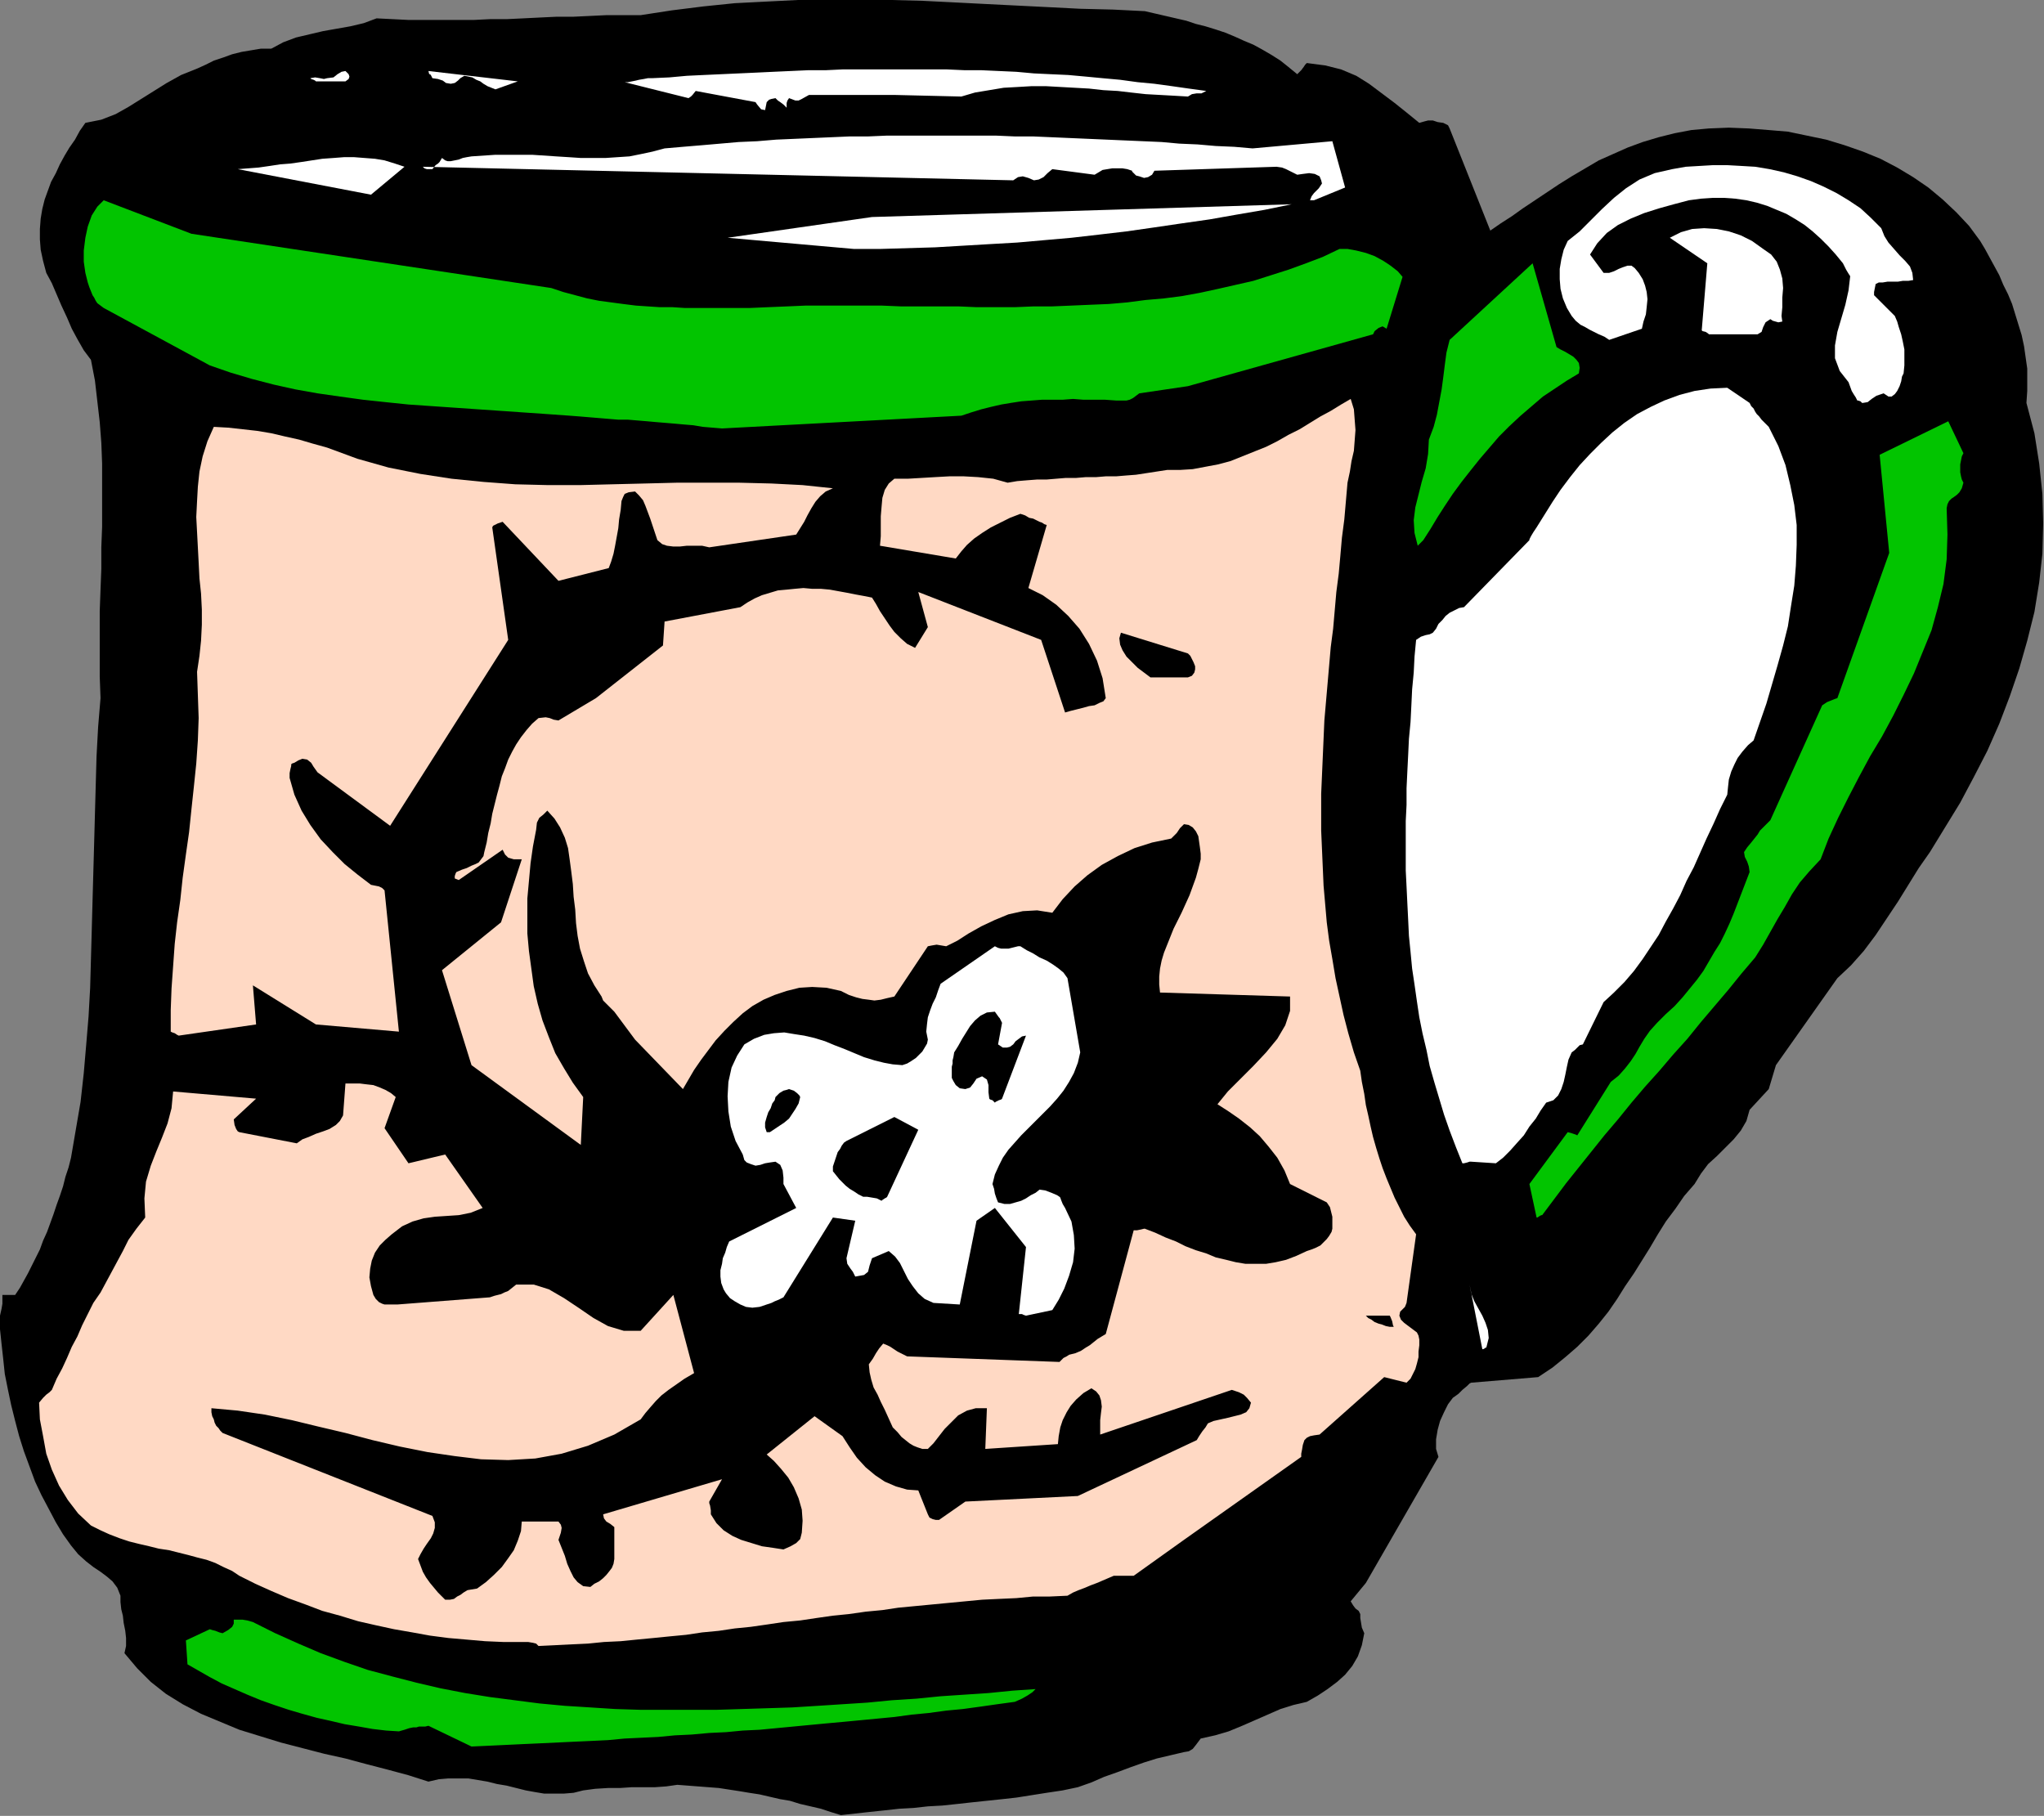 <?xml version="1.0" encoding="UTF-8" standalone="no"?>
<svg
   xmlns:dc="http://purl.org/dc/elements/1.1/"
   xmlns:cc="http://creativecommons.org/ns#"
   xmlns:rdf="http://www.w3.org/1999/02/22-rdf-syntax-ns#"
   xmlns:svg="http://www.w3.org/2000/svg"
   xmlns="http://www.w3.org/2000/svg"
   xmlns:sodipodi="http://sodipodi.sourceforge.net/DTD/sodipodi-0.dtd"
   xmlns:inkscape="http://www.inkscape.org/namespaces/inkscape"
   version="1.0"
   width="65.075mm"
   height="57.81mm"
   id="svg51"
   sodipodi:docname="AD000086.WMF">
  <rect width="100%" height="100%" fill="#808080" stroke="none"/>
  <sodipodi:namedview
     pagecolor="#ffffff"
     bordercolor="#666666"
     borderopacity="1"
     objecttolerance="10"
     gridtolerance="10"
     guidetolerance="10"
     inkscape:pageopacity="0"
     inkscape:pageshadow="2"
     inkscape:window-width="640"
     inkscape:window-height="480"
     id="namedview53" />
  <defs
     id="defs3">
    <pattern
       id="WMFhbasepattern"
       patternUnits="userSpaceOnUse"
       width="6"
       height="6"
       x="0"
       y="0" />
  </defs>
  <path
     style="fill:#000000;fill-rule:evenodd;fill-opacity:1;stroke:none;"
     d="  M 101.184,218.4   L 102.912,218.208   L 104.64,218.016   L 106.464,217.824   L 108.192,217.632   L 109.92,217.536   L 111.648,217.344   L 113.376,217.248   L 115.2,217.056   L 116.928,216.864   L 118.752,216.672   L 120.576,216.48   L 122.304,216.288   L 124.128,216   L 125.952,215.712   L 127.872,215.424   L 129.696,215.04   L 131.328,214.464   L 132.864,213.792   L 134.496,213.216   L 136.032,212.64   L 137.664,212.064   L 139.2,211.584   L 140.832,211.2   L 142.464,210.816   L 143.04,210.72   L 143.52,210.432   L 143.904,209.952   L 144.48,209.184   L 146.208,208.8   L 147.84,208.32   L 149.472,207.648   L 151.008,206.976   L 152.544,206.304   L 154.08,205.632   L 155.616,205.152   L 157.248,204.768   L 158.592,204   L 159.744,203.232   L 160.896,202.368   L 161.856,201.504   L 162.72,200.448   L 163.392,199.296   L 163.872,197.952   L 164.16,196.512   L 163.872,195.84   L 163.776,195.264   L 163.68,194.688   L 163.68,194.208   L 163.488,193.824   L 163.104,193.536   L 162.816,193.152   L 162.528,192.672   L 164.352,190.464   L 173.088,175.296   L 172.8,174.336   L 172.8,173.184   L 172.992,172.032   L 173.28,170.976   L 173.76,169.92   L 174.24,168.96   L 174.816,168.192   L 175.488,167.712   L 175.968,167.232   L 176.544,166.752   L 176.832,166.464   L 177.024,166.368   L 185.088,165.696   L 186.816,164.544   L 188.352,163.296   L 189.792,162.048   L 191.136,160.704   L 192.384,159.264   L 193.536,157.824   L 194.592,156.288   L 195.552,154.752   L 196.608,153.216   L 197.568,151.68   L 198.528,150.144   L 199.488,148.512   L 200.448,146.976   L 201.6,145.44   L 202.656,143.904   L 203.904,142.464   L 204.672,141.216   L 205.536,140.064   L 206.592,139.104   L 207.648,138.048   L 208.608,137.088   L 209.472,136.032   L 210.144,134.88   L 210.528,133.536   L 212.832,131.04   L 213.696,128.16   L 221.088,117.696   L 222.72,116.16   L 224.256,114.432   L 225.696,112.512   L 227.04,110.496   L 228.384,108.48   L 229.632,106.464   L 230.88,104.448   L 232.224,102.528   L 234.048,99.552   L 235.872,96.576   L 237.504,93.504   L 239.136,90.336   L 240.576,87.072   L 241.824,83.808   L 242.976,80.448   L 243.936,77.088   L 244.8,73.632   L 245.376,70.08   L 245.76,66.624   L 245.856,62.976   L 245.76,59.424   L 245.376,55.776   L 244.8,52.128   L 243.84,48.48   L 243.936,47.04   L 243.936,45.696   L 243.936,44.352   L 243.744,43.008   L 243.552,41.664   L 243.264,40.32   L 242.88,39.072   L 242.496,37.824   L 242.112,36.576   L 241.632,35.424   L 241.056,34.272   L 240.576,33.12   L 240,32.064   L 239.424,31.008   L 238.848,29.952   L 238.272,28.992   L 236.928,27.168   L 235.392,25.536   L 233.76,24   L 232.032,22.56   L 230.208,21.312   L 228.288,20.16   L 226.272,19.104   L 224.16,18.24   L 221.952,17.472   L 219.744,16.8   L 217.44,16.32   L 215.136,15.84   L 212.832,15.648   L 210.432,15.456   L 208.032,15.36   L 205.632,15.456   L 203.52,15.648   L 201.504,16.032   L 199.584,16.512   L 197.664,17.088   L 195.84,17.76   L 194.112,18.528   L 192.384,19.296   L 190.752,20.256   L 189.12,21.216   L 187.584,22.176   L 186.144,23.136   L 184.704,24.096   L 183.264,25.056   L 181.92,26.016   L 180.576,26.88   L 179.328,27.744   L 174.432,15.456   L 174.24,15.072   L 173.664,14.784   L 172.992,14.688   L 172.416,14.496   L 172.128,14.496   L 171.84,14.496   L 171.456,14.592   L 170.784,14.784   L 169.248,13.536   L 167.808,12.384   L 166.272,11.232   L 164.736,10.08   L 163.2,9.12   L 161.376,8.352   L 159.456,7.872   L 157.248,7.584   L 157.056,7.776   L 156.864,8.064   L 156.576,8.448   L 156.096,8.928   L 155.04,8.064   L 154.08,7.296   L 153.024,6.624   L 151.872,5.952   L 150.816,5.376   L 149.664,4.896   L 148.608,4.416   L 147.456,3.936   L 146.304,3.552   L 145.056,3.168   L 143.904,2.88   L 142.752,2.496   L 141.504,2.208   L 140.256,1.92   L 139.008,1.632   L 137.76,1.344   L 133.92,1.152   L 129.984,1.056   L 126.24,0.864   L 122.4,0.672   L 118.56,0.48   L 114.816,0.288   L 110.976,0.096   L 107.232,0   L 103.488,-0.096   L 99.744,-0.096   L 96,0   L 92.16,0.192   L 88.416,0.384   L 84.672,0.768   L 80.832,1.248   L 77.088,1.824   L 75.072,1.824   L 72.96,1.824   L 70.944,1.92   L 68.928,2.016   L 66.912,2.016   L 64.896,2.112   L 62.976,2.208   L 60.96,2.304   L 58.944,2.304   L 57.024,2.4   L 55.008,2.4   L 53.088,2.4   L 51.168,2.4   L 49.152,2.4   L 47.232,2.304   L 45.312,2.208   L 43.776,2.784   L 42.144,3.168   L 40.512,3.456   L 38.88,3.744   L 37.248,4.128   L 35.616,4.512   L 34.08,5.088   L 32.64,5.856   L 31.392,5.856   L 30.24,6.048   L 29.088,6.24   L 27.936,6.528   L 26.88,6.912   L 25.728,7.296   L 24.768,7.776   L 23.712,8.256   L 21.792,9.024   L 20.064,9.984   L 18.528,10.944   L 16.992,11.904   L 15.456,12.864   L 13.92,13.728   L 12.192,14.4   L 10.272,14.784   L 9.6,15.744   L 9.024,16.8   L 8.352,17.76   L 7.776,18.72   L 7.2,19.776   L 6.72,20.832   L 6.144,21.888   L 5.76,22.944   L 5.376,24   L 5.088,25.152   L 4.896,26.304   L 4.8,27.552   L 4.8,28.8   L 4.896,30.048   L 5.184,31.392   L 5.568,32.832   L 6.24,34.08   L 6.816,35.424   L 7.392,36.768   L 8.064,38.208   L 8.64,39.552   L 9.312,40.8   L 10.08,42.144   L 10.944,43.296   L 11.424,45.792   L 11.712,48.288   L 12,50.784   L 12.192,53.28   L 12.288,55.776   L 12.288,58.272   L 12.288,60.768   L 12.288,63.36   L 12.192,65.856   L 12.192,68.448   L 12.096,70.944   L 12,73.536   L 12,76.128   L 12,78.72   L 12,81.408   L 12.096,84   L 11.808,87.456   L 11.616,91.008   L 11.52,94.464   L 11.424,97.92   L 11.328,101.472   L 11.232,104.928   L 11.136,108.384   L 11.04,111.936   L 10.944,115.392   L 10.848,118.848   L 10.656,122.304   L 10.368,125.76   L 10.08,129.12   L 9.696,132.576   L 9.12,135.936   L 8.544,139.296   L 8.256,140.448   L 7.872,141.6   L 7.584,142.752   L 7.2,143.904   L 6.816,144.96   L 6.432,146.112   L 6.048,147.168   L 5.664,148.224   L 5.184,149.28   L 4.8,150.336   L 4.32,151.296   L 3.84,152.256   L 3.36,153.216   L 2.88,154.08   L 2.4,154.944   L 1.824,155.808   L 1.536,155.808   L 1.152,155.808   L 0.672,155.808   L 0.288,155.808   L 0.288,156.384   L 0.288,156.864   L 0.192,157.44   L 0,158.304   L 0,159.936   L 0.192,161.76   L 0.384,163.488   L 0.576,165.312   L 0.96,167.232   L 1.344,169.056   L 1.824,170.976   L 2.304,172.8   L 2.88,174.624   L 3.552,176.448   L 4.224,178.272   L 4.992,179.904   L 5.856,181.536   L 6.72,183.168   L 7.584,184.608   L 8.544,185.952   L 9.408,187.008   L 10.368,187.872   L 11.232,188.544   L 12.096,189.12   L 12.864,189.696   L 13.536,190.272   L 14.112,191.04   L 14.496,192   L 14.496,192.768   L 14.592,193.632   L 14.784,194.4   L 14.88,195.264   L 15.072,196.224   L 15.168,197.088   L 15.168,198.048   L 14.976,198.912   L 16.512,200.736   L 18.144,202.368   L 19.968,203.808   L 21.984,205.056   L 24.192,206.208   L 26.496,207.168   L 28.8,208.128   L 31.296,208.896   L 33.792,209.664   L 36.384,210.336   L 38.976,211.008   L 41.568,211.584   L 44.064,212.256   L 46.656,212.928   L 49.152,213.6   L 51.552,214.368   L 52.8,214.08   L 53.952,213.984   L 55.104,213.984   L 56.352,213.984   L 57.504,214.176   L 58.656,214.368   L 59.808,214.656   L 60.96,214.848   L 62.112,215.136   L 63.264,215.424   L 64.32,215.616   L 65.472,215.808   L 66.624,215.808   L 67.872,215.808   L 69.024,215.712   L 70.176,215.424   L 71.616,215.232   L 73.152,215.136   L 74.592,215.136   L 76.032,215.04   L 77.376,215.04   L 78.816,215.04   L 80.16,214.944   L 81.504,214.752   L 82.752,214.848   L 84,214.944   L 85.248,215.04   L 86.496,215.136   L 87.744,215.328   L 88.992,215.52   L 90.144,215.712   L 91.392,215.904   L 92.64,216.192   L 93.888,216.48   L 95.04,216.672   L 96.288,217.056   L 97.536,217.344   L 98.784,217.632   L 99.936,218.016   L 101.184,218.4  z "
     id="path5" />
  <path
     style="fill:#02c400;fill-rule:evenodd;fill-opacity:1;stroke:none;"
     d="  M 56.736,210.144   L 58.848,210.048   L 60.864,209.952   L 62.88,209.856   L 64.992,209.76   L 67.008,209.664   L 69.024,209.568   L 71.136,209.472   L 73.152,209.376   L 75.168,209.184   L 77.184,209.088   L 79.2,208.992   L 81.216,208.8   L 83.232,208.704   L 85.344,208.512   L 87.36,208.416   L 89.376,208.224   L 91.392,208.128   L 93.408,207.936   L 95.424,207.744   L 97.44,207.552   L 99.456,207.36   L 101.568,207.168   L 103.584,206.976   L 105.6,206.784   L 107.616,206.592   L 109.728,206.304   L 111.744,206.112   L 113.856,205.824   L 115.872,205.632   L 117.984,205.344   L 120,205.056   L 122.112,204.768   L 122.976,204.384   L 123.648,204   L 124.224,203.616   L 124.608,203.232   L 121.824,203.424   L 118.944,203.712   L 116.064,203.904   L 113.184,204.096   L 110.304,204.384   L 107.328,204.576   L 104.352,204.864   L 101.376,205.056   L 98.4,205.248   L 95.328,205.44   L 92.352,205.536   L 89.28,205.632   L 86.208,205.728   L 83.232,205.728   L 80.16,205.728   L 77.088,205.728   L 74.016,205.632   L 71.04,205.44   L 67.968,205.248   L 64.896,204.96   L 61.92,204.576   L 58.944,204.192   L 55.968,203.712   L 52.992,203.136   L 50.112,202.464   L 47.136,201.696   L 44.256,200.928   L 41.472,199.968   L 38.592,198.912   L 35.904,197.76   L 33.12,196.512   L 30.432,195.168   L 29.76,194.976   L 29.184,194.88   L 28.608,194.88   L 28.128,194.88   L 28.128,195.36   L 27.936,195.744   L 27.456,196.128   L 26.784,196.512   L 26.4,196.416   L 25.92,196.224   L 25.536,196.128   L 25.248,196.032   L 22.368,197.376   L 22.56,200.256   L 23.904,201.024   L 25.248,201.792   L 26.688,202.56   L 28.224,203.232   L 29.76,203.904   L 31.392,204.576   L 33.024,205.152   L 34.752,205.728   L 36.384,206.208   L 38.112,206.688   L 39.84,207.072   L 41.472,207.456   L 43.2,207.744   L 44.832,208.032   L 46.464,208.224   L 48,208.32   L 48.672,208.128   L 49.248,207.936   L 49.728,207.84   L 50.112,207.84   L 50.4,207.744   L 50.784,207.744   L 51.168,207.744   L 51.552,207.648   L 56.736,210.144  z "
     id="path7" />
  <path
     style="fill:#ffd9c4;fill-rule:evenodd;fill-opacity:1;stroke:none;"
     d="  M 64.8,198.048   L 66.816,197.952   L 68.736,197.856   L 70.752,197.76   L 72.672,197.568   L 74.688,197.472   L 76.608,197.28   L 78.624,197.088   L 80.544,196.896   L 82.56,196.704   L 84.48,196.416   L 86.496,196.224   L 88.416,195.936   L 90.336,195.744   L 92.352,195.456   L 94.272,195.168   L 96.288,194.976   L 98.208,194.688   L 100.224,194.4   L 102.144,194.208   L 104.16,193.92   L 106.176,193.728   L 108.096,193.44   L 110.112,193.248   L 112.128,193.056   L 114.144,192.864   L 116.16,192.672   L 118.176,192.48   L 120.192,192.384   L 122.304,192.288   L 124.32,192.096   L 126.336,192.096   L 128.448,192   L 129.12,191.616   L 129.792,191.328   L 130.56,191.04   L 131.232,190.752   L 132,190.464   L 132.672,190.176   L 133.344,189.888   L 134.016,189.6   L 134.592,189.6   L 135.168,189.6   L 135.744,189.6   L 136.416,189.6   L 142.464,185.28   L 156.576,175.296   L 156.576,174.912   L 156.672,174.432   L 156.768,173.856   L 156.96,173.28   L 157.248,172.992   L 157.632,172.8   L 158.112,172.704   L 158.784,172.608   L 166.56,165.696   L 169.248,166.368   L 169.728,165.888   L 170.016,165.312   L 170.304,164.736   L 170.496,164.064   L 170.688,163.296   L 170.688,162.624   L 170.784,161.856   L 170.784,161.184   L 170.688,160.704   L 170.496,160.32   L 170.112,160.032   L 169.728,159.744   L 169.344,159.456   L 168.96,159.168   L 168.576,158.784   L 168.384,158.304   L 168.48,157.824   L 168.768,157.536   L 169.056,157.248   L 169.248,156.768   L 170.4,148.512   L 169.632,147.456   L 168.96,146.4   L 168.384,145.248   L 167.808,144.096   L 167.328,142.944   L 166.848,141.792   L 166.368,140.544   L 165.984,139.392   L 165.6,138.144   L 165.216,136.8   L 164.928,135.552   L 164.64,134.208   L 164.352,132.96   L 164.16,131.616   L 163.872,130.176   L 163.68,128.832   L 162.912,126.624   L 162.24,124.32   L 161.664,122.112   L 161.184,119.904   L 160.704,117.696   L 160.32,115.392   L 159.936,113.184   L 159.648,110.976   L 159.456,108.768   L 159.264,106.56   L 159.168,104.352   L 159.072,102.144   L 158.976,99.936   L 158.976,97.728   L 158.976,95.52   L 159.072,93.312   L 159.168,91.104   L 159.264,88.896   L 159.36,86.688   L 159.552,84.48   L 159.744,82.272   L 159.936,80.064   L 160.128,77.856   L 160.416,75.648   L 160.608,73.44   L 160.8,71.232   L 161.088,69.024   L 161.28,66.912   L 161.472,64.704   L 161.76,62.496   L 161.952,60.288   L 162.144,58.08   L 162.432,56.736   L 162.624,55.488   L 162.912,54.24   L 163.008,52.992   L 163.104,51.744   L 163.008,50.496   L 162.912,49.248   L 162.528,48   L 161.376,48.672   L 160.128,49.44   L 158.88,50.112   L 157.632,50.88   L 156.384,51.648   L 155.04,52.32   L 153.696,53.088   L 152.352,53.76   L 150.912,54.336   L 149.472,54.912   L 148.032,55.488   L 146.592,55.872   L 145.056,56.16   L 143.52,56.448   L 141.984,56.544   L 140.448,56.544   L 139.2,56.736   L 137.952,56.928   L 136.704,57.12   L 135.456,57.216   L 134.304,57.312   L 133.056,57.312   L 131.904,57.408   L 130.656,57.408   L 129.504,57.504   L 128.256,57.504   L 127.104,57.6   L 125.952,57.696   L 124.8,57.696   L 123.552,57.792   L 122.4,57.888   L 121.248,58.08   L 119.52,57.6   L 117.696,57.408   L 115.968,57.312   L 114.24,57.312   L 112.512,57.408   L 110.88,57.504   L 109.248,57.6   L 107.616,57.6   L 106.944,58.176   L 106.464,58.944   L 106.176,59.904   L 106.08,60.96   L 105.984,62.112   L 105.984,63.36   L 105.984,64.512   L 105.888,65.664   L 115.008,67.2   L 115.68,66.336   L 116.352,65.568   L 117.216,64.8   L 118.176,64.128   L 119.232,63.456   L 120.384,62.88   L 121.536,62.304   L 122.784,61.824   L 123.36,62.016   L 123.84,62.304   L 124.32,62.4   L 124.704,62.592   L 125.088,62.784   L 125.376,62.88   L 125.664,63.072   L 125.952,63.168   L 123.744,70.752   L 125.472,71.616   L 127.104,72.768   L 128.544,74.112   L 129.888,75.648   L 131.04,77.472   L 132,79.488   L 132.672,81.6   L 133.056,84   L 132.768,84.384   L 132.288,84.576   L 131.712,84.864   L 131.04,84.96   L 130.368,85.152   L 129.6,85.344   L 128.832,85.536   L 128.16,85.728   L 125.28,76.992   L 110.496,71.232   L 111.648,75.456   L 110.112,77.952   L 109.152,77.472   L 108.384,76.8   L 107.616,76.032   L 107.04,75.264   L 106.464,74.4   L 105.888,73.536   L 105.408,72.672   L 104.928,71.904   L 103.968,71.712   L 102.912,71.52   L 101.952,71.328   L 100.896,71.136   L 99.84,70.944   L 98.784,70.848   L 97.728,70.848   L 96.672,70.752   L 95.616,70.848   L 94.656,70.944   L 93.6,71.04   L 92.64,71.328   L 91.68,71.616   L 90.816,72   L 89.952,72.48   L 89.088,73.056   L 79.968,74.784   L 79.776,77.664   L 71.712,84   L 67.2,86.688   L 66.624,86.592   L 66.144,86.4   L 65.664,86.304   L 64.8,86.4   L 64.032,87.072   L 63.36,87.84   L 62.688,88.704   L 62.112,89.568   L 61.632,90.432   L 61.152,91.392   L 60.768,92.448   L 60.384,93.408   L 60.096,94.56   L 59.808,95.616   L 59.52,96.768   L 59.232,97.92   L 59.04,99.072   L 58.752,100.224   L 58.56,101.376   L 58.272,102.528   L 58.176,103.008   L 57.888,103.392   L 57.6,103.776   L 57.216,103.968   L 56.736,104.16   L 56.16,104.448   L 55.584,104.64   L 54.912,104.928   L 54.816,105.12   L 54.72,105.408   L 54.72,105.696   L 55.2,105.888   L 60.48,102.24   L 60.768,102.816   L 61.152,103.2   L 61.824,103.392   L 62.784,103.392   L 60.288,110.976   L 53.184,116.736   L 56.736,128.16   L 69.888,137.76   L 70.176,132   L 68.928,130.272   L 67.872,128.544   L 66.816,126.72   L 66.048,124.8   L 65.28,122.784   L 64.704,120.768   L 64.224,118.656   L 63.936,116.544   L 63.648,114.432   L 63.456,112.32   L 63.456,110.208   L 63.456,108.096   L 63.648,105.984   L 63.84,103.872   L 64.128,101.856   L 64.512,99.84   L 64.608,98.976   L 64.896,98.4   L 65.376,98.016   L 65.856,97.536   L 66.72,98.496   L 67.392,99.552   L 67.968,100.8   L 68.352,102.048   L 68.544,103.392   L 68.736,104.832   L 68.928,106.368   L 69.024,107.904   L 69.216,109.44   L 69.312,111.072   L 69.504,112.608   L 69.792,114.144   L 70.272,115.68   L 70.752,117.12   L 71.52,118.56   L 72.384,119.904   L 72.576,120.384   L 72.96,120.768   L 73.44,121.248   L 73.92,121.728   L 76.416,125.088   L 82.176,131.04   L 82.848,129.888   L 83.52,128.736   L 84.384,127.488   L 85.248,126.336   L 86.112,125.184   L 87.168,124.032   L 88.224,122.976   L 89.376,121.92   L 90.528,121.056   L 91.872,120.288   L 93.216,119.712   L 94.656,119.232   L 96.192,118.848   L 97.728,118.752   L 99.456,118.848   L 101.184,119.232   L 102.144,119.712   L 103.008,120   L 103.776,120.192   L 104.544,120.288   L 105.216,120.384   L 105.984,120.288   L 106.752,120.096   L 107.616,119.904   L 111.648,113.856   L 112.128,113.76   L 112.704,113.664   L 113.28,113.76   L 113.856,113.856   L 115.2,113.184   L 116.544,112.32   L 118.08,111.456   L 119.712,110.688   L 121.344,110.016   L 123.072,109.632   L 124.8,109.536   L 126.624,109.824   L 127.872,108.192   L 129.312,106.656   L 130.848,105.312   L 132.576,104.064   L 134.496,103.008   L 136.512,102.048   L 138.624,101.376   L 140.928,100.896   L 141.216,100.608   L 141.6,100.224   L 141.984,99.648   L 142.464,99.168   L 143.04,99.264   L 143.52,99.552   L 143.904,100.032   L 144.192,100.608   L 144.288,101.28   L 144.384,101.952   L 144.48,102.72   L 144.48,103.392   L 144.192,104.544   L 143.904,105.6   L 143.52,106.656   L 143.136,107.712   L 142.656,108.768   L 142.176,109.824   L 141.696,110.784   L 141.216,111.744   L 140.832,112.704   L 140.448,113.664   L 140.064,114.624   L 139.776,115.584   L 139.584,116.544   L 139.488,117.504   L 139.488,118.464   L 139.584,119.424   L 155.232,119.904   L 155.232,121.632   L 154.656,123.36   L 153.696,124.992   L 152.352,126.624   L 150.816,128.256   L 149.28,129.792   L 147.744,131.328   L 146.496,132.864   L 147.84,133.728   L 149.088,134.592   L 150.432,135.648   L 151.584,136.704   L 152.64,137.952   L 153.696,139.296   L 154.56,140.832   L 155.232,142.464   L 159.648,144.672   L 159.84,144.96   L 160.032,145.248   L 160.128,145.632   L 160.224,146.016   L 160.32,146.4   L 160.32,146.88   L 160.32,147.36   L 160.32,147.84   L 160.224,148.224   L 159.936,148.704   L 159.648,149.088   L 159.264,149.472   L 158.88,149.856   L 158.304,150.144   L 157.824,150.336   L 157.248,150.528   L 156,151.104   L 154.752,151.584   L 153.504,151.872   L 152.352,152.064   L 151.104,152.064   L 149.856,152.064   L 148.704,151.872   L 147.552,151.584   L 146.304,151.296   L 145.152,150.816   L 143.904,150.432   L 142.656,149.952   L 141.504,149.376   L 140.256,148.896   L 139.008,148.32   L 137.76,147.84   L 137.664,147.84   L 137.28,147.936   L 136.8,148.032   L 136.416,148.032   L 133.056,160.512   L 132.576,160.8   L 132.096,161.088   L 131.616,161.472   L 131.136,161.856   L 130.656,162.144   L 130.08,162.528   L 129.408,162.816   L 128.64,163.008   L 128.352,163.2   L 127.968,163.392   L 127.68,163.68   L 127.488,163.872   L 109.152,163.2   L 108.768,163.008   L 108.384,162.816   L 108,162.624   L 107.712,162.432   L 107.424,162.24   L 107.136,162.048   L 106.752,161.856   L 106.272,161.664   L 105.792,162.24   L 105.408,162.816   L 105.024,163.488   L 104.544,164.16   L 104.64,165.12   L 104.832,165.984   L 105.12,166.944   L 105.6,167.808   L 105.984,168.672   L 106.464,169.632   L 106.944,170.688   L 107.424,171.744   L 108,172.32   L 108.48,172.896   L 108.96,173.28   L 109.44,173.664   L 109.92,173.952   L 110.4,174.144   L 110.976,174.336   L 111.648,174.336   L 112.32,173.664   L 112.992,172.8   L 113.664,171.936   L 114.528,171.072   L 115.296,170.304   L 116.352,169.728   L 117.408,169.44   L 118.752,169.44   L 118.56,174.336   L 127.296,173.76   L 127.392,172.8   L 127.584,171.744   L 127.872,170.88   L 128.352,169.92   L 128.832,169.152   L 129.504,168.384   L 130.368,167.616   L 131.328,167.04   L 131.904,167.424   L 132.288,167.904   L 132.48,168.48   L 132.576,169.248   L 132.48,170.016   L 132.384,170.88   L 132.384,171.744   L 132.384,172.608   L 148.224,167.232   L 149.088,167.52   L 149.664,167.808   L 150.048,168.192   L 150.528,168.768   L 150.336,169.44   L 149.952,169.92   L 149.28,170.208   L 148.512,170.4   L 147.744,170.592   L 146.88,170.784   L 146.016,170.976   L 145.344,171.264   L 145.056,171.744   L 144.672,172.224   L 144.288,172.8   L 144,173.28   L 129.696,180   L 116.16,180.672   L 112.992,182.88   L 112.608,182.88   L 112.224,182.784   L 111.84,182.592   L 111.648,182.208   L 110.496,179.328   L 109.152,179.232   L 107.808,178.848   L 106.464,178.272   L 105.312,177.504   L 104.16,176.544   L 103.104,175.392   L 102.24,174.144   L 101.376,172.8   L 98.016,170.4   L 92.256,175.008   L 93.12,175.776   L 93.984,176.736   L 94.848,177.792   L 95.52,178.944   L 96.096,180.288   L 96.48,181.632   L 96.576,182.976   L 96.48,184.416   L 96.288,185.184   L 95.808,185.664   L 95.136,186.048   L 94.272,186.432   L 93.024,186.24   L 91.68,186.048   L 90.432,185.664   L 89.184,185.28   L 88.128,184.8   L 87.072,184.128   L 86.208,183.264   L 85.536,182.208   L 85.536,181.728   L 85.44,181.152   L 85.344,180.864   L 85.344,180.672   L 86.88,177.984   L 72.576,182.208   L 72.672,182.688   L 72.96,183.072   L 73.44,183.36   L 73.92,183.744   L 73.92,187.584   L 73.824,188.16   L 73.632,188.64   L 73.344,189.024   L 72.96,189.504   L 72.576,189.888   L 72.096,190.272   L 71.52,190.56   L 71.04,190.944   L 70.176,190.848   L 69.504,190.368   L 69.024,189.792   L 68.64,189.024   L 68.256,188.16   L 67.968,187.2   L 67.584,186.24   L 67.2,185.28   L 67.488,184.416   L 67.584,183.84   L 67.488,183.456   L 67.2,183.072   L 62.784,183.072   L 62.688,184.224   L 62.304,185.376   L 61.824,186.528   L 61.152,187.488   L 60.384,188.544   L 59.424,189.504   L 58.464,190.368   L 57.408,191.136   L 56.832,191.232   L 56.256,191.328   L 55.776,191.616   L 55.392,191.904   L 55.008,192.096   L 54.624,192.384   L 54.144,192.48   L 53.568,192.48   L 53.184,192.096   L 52.704,191.616   L 52.224,191.04   L 51.744,190.464   L 51.264,189.792   L 50.88,189.12   L 50.592,188.352   L 50.304,187.584   L 50.592,187.008   L 50.976,186.336   L 51.36,185.76   L 51.84,185.088   L 52.128,184.512   L 52.32,183.84   L 52.32,183.168   L 52.032,182.4   L 26.784,172.416   L 26.496,172.128   L 26.304,171.84   L 26.016,171.552   L 25.824,171.168   L 25.728,170.784   L 25.536,170.4   L 25.44,169.92   L 25.44,169.44   L 28.608,169.728   L 31.872,170.208   L 35.136,170.88   L 38.304,171.648   L 41.568,172.416   L 44.832,173.28   L 48.096,174.048   L 51.456,174.72   L 54.72,175.2   L 57.888,175.584   L 61.152,175.68   L 64.416,175.488   L 67.584,174.912   L 70.752,173.952   L 73.92,172.608   L 77.088,170.784   L 77.664,170.016   L 78.24,169.344   L 78.912,168.576   L 79.584,167.904   L 80.448,167.232   L 81.408,166.56   L 82.368,165.888   L 83.52,165.216   L 81.024,155.808   L 77.088,160.128   L 75.072,160.128   L 73.152,159.552   L 71.424,158.592   L 69.6,157.344   L 67.872,156.192   L 66.048,155.136   L 64.224,154.56   L 62.112,154.56   L 61.632,154.944   L 61.152,155.328   L 60.672,155.52   L 60.288,155.712   L 59.904,155.808   L 59.52,155.904   L 59.232,156   L 58.944,156.096   L 47.808,156.96   L 47.52,156.96   L 47.04,156.96   L 46.56,156.96   L 46.272,156.96   L 45.984,156.864   L 45.6,156.672   L 45.216,156.288   L 44.928,155.808   L 44.64,154.752   L 44.448,153.696   L 44.544,152.64   L 44.736,151.68   L 45.12,150.72   L 45.696,149.856   L 46.368,149.184   L 47.136,148.512   L 48.384,147.552   L 49.632,146.976   L 50.976,146.592   L 52.32,146.4   L 53.76,146.304   L 55.2,146.208   L 56.64,145.92   L 58.08,145.344   L 53.568,138.912   L 49.152,139.968   L 46.272,135.744   L 47.616,132   L 47.04,131.52   L 46.368,131.136   L 45.696,130.848   L 44.928,130.56   L 44.064,130.464   L 43.296,130.368   L 42.432,130.368   L 41.568,130.368   L 41.28,134.208   L 40.896,134.88   L 40.416,135.36   L 39.648,135.84   L 38.88,136.128   L 38.016,136.416   L 37.152,136.8   L 36.384,137.088   L 35.712,137.568   L 28.8,136.224   L 28.608,136.128   L 28.416,135.84   L 28.224,135.36   L 28.128,134.688   L 30.816,132.192   L 20.832,131.328   L 20.64,133.344   L 20.16,135.168   L 19.488,136.896   L 18.816,138.528   L 18.144,140.256   L 17.568,142.176   L 17.376,144.192   L 17.472,146.496   L 16.416,147.84   L 15.456,149.184   L 14.784,150.528   L 14.112,151.776   L 13.44,153.024   L 12.768,154.272   L 12.096,155.52   L 11.232,156.768   L 10.56,158.112   L 9.888,159.456   L 9.312,160.8   L 8.64,162.048   L 8.064,163.392   L 7.488,164.64   L 6.816,165.888   L 6.24,167.232   L 5.952,167.52   L 5.568,167.808   L 5.184,168.192   L 4.704,168.768   L 4.8,170.784   L 5.184,172.8   L 5.568,174.912   L 6.24,176.832   L 7.104,178.752   L 8.16,180.48   L 9.408,182.112   L 10.944,183.552   L 12.096,184.128   L 13.152,184.608   L 14.4,185.088   L 15.552,185.472   L 16.704,185.76   L 17.952,186.048   L 19.104,186.336   L 20.352,186.528   L 21.504,186.816   L 22.656,187.104   L 23.712,187.392   L 24.864,187.68   L 25.92,188.064   L 26.88,188.544   L 27.936,189.024   L 28.8,189.6   L 30.72,190.56   L 32.64,191.424   L 34.656,192.288   L 36.768,193.056   L 38.784,193.824   L 40.896,194.4   L 43.104,195.072   L 45.216,195.552   L 47.424,196.032   L 49.632,196.416   L 51.744,196.8   L 53.952,197.088   L 56.16,197.28   L 58.368,197.472   L 60.576,197.568   L 62.784,197.568   L 63.552,197.568   L 64.128,197.664   L 64.512,197.76   L 64.8,198.048  z "
     id="path9" />
  <path
     style="fill:#ffffff;fill-rule:evenodd;fill-opacity:1;stroke:none;"
     d="  M 178.848,162.144   L 179.136,160.992   L 179.04,160.032   L 178.752,159.168   L 178.368,158.304   L 177.888,157.44   L 177.408,156.576   L 177.024,155.616   L 176.832,154.56   L 178.368,162.336   L 178.464,162.336   L 178.656,162.24   L 178.752,162.144   L 178.848,162.144  z "
     id="path11" />
  <path
     style="fill:#000000;fill-rule:evenodd;fill-opacity:1;stroke:none;"
     d="  M 167.712,159.648   L 167.616,159.456   L 167.52,158.976   L 167.328,158.496   L 167.232,158.304   L 164.352,158.304   L 164.64,158.592   L 165.024,158.784   L 165.408,159.072   L 165.888,159.264   L 166.272,159.36   L 166.752,159.552   L 167.232,159.648   L 167.712,159.648  z "
     id="path13" />
  <path
     style="fill:#ffffff;fill-rule:evenodd;fill-opacity:1;stroke:none;"
     d="  M 123.456,158.304   L 126.624,157.632   L 127.392,156.384   L 128.064,155.04   L 128.64,153.504   L 129.12,151.872   L 129.312,150.24   L 129.216,148.608   L 128.928,146.976   L 128.16,145.344   L 127.872,144.864   L 127.68,144.384   L 127.584,144.096   L 127.488,144   L 127.2,143.808   L 126.528,143.52   L 125.76,143.232   L 125.088,143.136   L 124.608,143.52   L 124.032,143.808   L 123.456,144.192   L 122.88,144.48   L 122.208,144.672   L 121.536,144.864   L 120.864,144.864   L 120.096,144.672   L 119.904,144.192   L 119.712,143.616   L 119.616,143.04   L 119.424,142.464   L 119.712,141.312   L 120.192,140.256   L 120.672,139.296   L 121.344,138.336   L 122.112,137.472   L 122.88,136.608   L 123.744,135.744   L 124.608,134.88   L 125.472,134.016   L 126.336,133.152   L 127.2,132.192   L 127.968,131.232   L 128.64,130.176   L 129.216,129.12   L 129.696,127.872   L 129.984,126.624   L 128.448,117.696   L 127.968,117.024   L 127.392,116.544   L 126.72,116.064   L 125.952,115.584   L 125.088,115.2   L 124.32,114.72   L 123.552,114.336   L 122.784,113.856   L 122.496,113.856   L 122.112,113.952   L 121.728,114.048   L 121.344,114.144   L 120.864,114.144   L 120.48,114.144   L 120.096,114.048   L 119.712,113.856   L 113.184,118.368   L 112.896,119.136   L 112.608,120   L 112.224,120.768   L 111.936,121.536   L 111.648,122.4   L 111.552,123.168   L 111.456,124.128   L 111.648,125.088   L 111.552,125.568   L 111.264,126.048   L 110.976,126.528   L 110.592,126.912   L 110.208,127.296   L 109.632,127.68   L 109.152,127.968   L 108.576,128.16   L 107.424,128.064   L 106.368,127.872   L 105.216,127.584   L 103.968,127.2   L 102.816,126.72   L 101.664,126.24   L 100.416,125.76   L 99.264,125.28   L 98.016,124.896   L 96.768,124.608   L 95.52,124.416   L 94.368,124.224   L 93.12,124.32   L 91.968,124.512   L 90.72,124.992   L 89.568,125.664   L 88.704,127.008   L 88.032,128.448   L 87.648,130.176   L 87.552,131.904   L 87.648,133.728   L 87.936,135.552   L 88.512,137.28   L 89.376,138.912   L 89.568,139.584   L 89.856,139.872   L 90.336,140.064   L 90.912,140.256   L 91.488,140.16   L 92.064,139.968   L 92.64,139.872   L 93.312,139.776   L 93.888,140.16   L 94.176,140.832   L 94.272,141.696   L 94.272,142.464   L 95.808,145.344   L 87.744,149.376   L 87.456,150.048   L 87.264,150.72   L 86.976,151.392   L 86.88,152.064   L 86.688,152.832   L 86.688,153.6   L 86.784,154.368   L 87.072,155.136   L 87.36,155.616   L 87.84,156.192   L 88.416,156.576   L 89.088,156.96   L 89.76,157.248   L 90.528,157.344   L 91.392,157.248   L 92.256,156.96   L 92.832,156.768   L 93.216,156.576   L 93.696,156.384   L 94.272,156.096   L 100.224,146.496   L 102.912,146.88   L 101.856,151.392   L 101.952,152.064   L 102.336,152.64   L 102.624,153.024   L 102.912,153.6   L 103.968,153.408   L 104.448,153.024   L 104.64,152.256   L 104.928,151.392   L 106.944,150.528   L 107.712,151.2   L 108.288,151.968   L 108.768,152.928   L 109.248,153.888   L 109.824,154.752   L 110.496,155.616   L 111.264,156.288   L 112.32,156.768   L 115.488,156.96   L 117.504,146.88   L 119.712,145.344   L 123.456,150.048   L 122.592,158.112   L 122.784,158.112   L 122.976,158.112   L 123.168,158.208   L 123.456,158.304  z "
     id="path15" />
  <path
     style="fill:#02c400;fill-rule:evenodd;fill-opacity:1;stroke:none;"
     d="  M 185.568,146.208   L 187.008,144.288   L 188.448,142.368   L 189.984,140.448   L 191.52,138.528   L 193.056,136.608   L 194.688,134.688   L 196.32,132.672   L 197.952,130.752   L 199.68,128.832   L 201.312,126.912   L 203.04,124.992   L 204.672,122.976   L 206.304,121.056   L 207.936,119.136   L 209.568,117.12   L 211.2,115.2   L 212.16,113.664   L 213.024,112.128   L 213.888,110.592   L 214.752,109.152   L 215.616,107.616   L 216.576,106.176   L 217.728,104.832   L 219.072,103.392   L 220.032,100.896   L 221.184,98.4   L 222.432,95.904   L 223.68,93.504   L 225.024,91.008   L 226.464,88.608   L 227.808,86.112   L 229.056,83.616   L 230.304,81.024   L 231.36,78.432   L 232.416,75.84   L 233.184,73.056   L 233.856,70.272   L 234.24,67.296   L 234.336,64.32   L 234.24,61.152   L 234.336,60.672   L 234.528,60.288   L 234.816,60   L 235.104,59.808   L 235.488,59.52   L 235.776,59.232   L 236.064,58.752   L 236.256,58.08   L 236.064,57.696   L 235.968,57.312   L 235.872,56.832   L 235.872,56.352   L 235.872,55.872   L 235.968,55.392   L 236.064,54.912   L 236.256,54.528   L 234.432,50.688   L 226.176,54.72   L 227.328,66.528   L 221.088,84   L 220.8,84.096   L 220.32,84.288   L 219.84,84.48   L 219.264,84.864   L 213.024,98.688   L 212.64,99.072   L 212.16,99.552   L 211.776,99.936   L 211.488,100.416   L 211.104,100.896   L 210.72,101.376   L 210.24,101.952   L 209.856,102.528   L 209.952,103.104   L 210.24,103.68   L 210.432,104.256   L 210.528,104.928   L 210.048,106.176   L 209.568,107.424   L 209.088,108.672   L 208.608,109.92   L 208.128,111.072   L 207.552,112.32   L 206.976,113.472   L 206.304,114.528   L 205.632,115.68   L 204.96,116.832   L 204.192,117.888   L 203.328,118.944   L 202.464,120   L 201.504,121.056   L 200.448,122.016   L 199.392,123.072   L 198.528,124.032   L 197.856,124.992   L 197.28,125.952   L 196.8,126.816   L 196.224,127.68   L 195.552,128.544   L 194.784,129.408   L 193.824,130.176   L 189.792,136.608   L 189.6,136.512   L 189.312,136.416   L 189.024,136.32   L 188.64,136.224   L 184.032,142.464   L 184.896,146.496   L 184.992,146.496   L 185.28,146.304   L 185.472,146.208   L 185.568,146.208  z "
     id="path17" />
  <path
     style="fill:#000000;fill-rule:evenodd;fill-opacity:1;stroke:none;"
     d="  M 106.752,144   L 110.496,135.936   L 107.616,134.4   L 101.856,137.28   L 101.568,137.472   L 101.28,137.856   L 101.088,138.24   L 100.8,138.624   L 100.608,139.2   L 100.416,139.776   L 100.224,140.352   L 100.224,140.928   L 100.608,141.408   L 100.992,141.888   L 101.376,142.272   L 101.76,142.656   L 102.24,143.04   L 102.72,143.328   L 103.296,143.712   L 103.872,144   L 104.352,144   L 104.928,144.096   L 105.504,144.192   L 106.08,144.48   L 106.176,144.384   L 106.464,144.192   L 106.656,144.096   L 106.752,144  z "
     id="path19" />
  <path
     style="fill:#ffffff;fill-rule:evenodd;fill-opacity:1;stroke:none;"
     d="  M 177.024,139.776   L 180,139.968   L 180.864,139.296   L 181.728,138.432   L 182.496,137.568   L 183.36,136.608   L 184.032,135.552   L 184.8,134.592   L 185.376,133.632   L 186.048,132.672   L 186.912,132.384   L 187.488,131.808   L 187.872,131.04   L 188.16,130.176   L 188.352,129.312   L 188.544,128.352   L 188.736,127.488   L 189.12,126.624   L 189.504,126.336   L 189.792,126.048   L 190.08,125.76   L 190.464,125.664   L 192.96,120.576   L 194.208,119.424   L 195.456,118.176   L 196.608,116.832   L 197.664,115.392   L 198.624,113.952   L 199.584,112.512   L 200.448,110.88   L 201.312,109.344   L 202.176,107.712   L 202.944,105.984   L 203.808,104.352   L 204.576,102.624   L 205.344,100.896   L 206.208,99.072   L 206.976,97.344   L 207.84,95.616   L 207.936,94.656   L 208.032,93.792   L 208.32,92.832   L 208.704,91.968   L 209.088,91.2   L 209.664,90.432   L 210.336,89.664   L 211.008,89.088   L 211.776,86.88   L 212.544,84.672   L 213.216,82.368   L 213.888,80.064   L 214.56,77.664   L 215.136,75.36   L 215.52,72.864   L 215.904,70.464   L 216.096,68.064   L 216.192,65.568   L 216.192,63.168   L 215.904,60.768   L 215.424,58.368   L 214.848,55.968   L 213.984,53.664   L 212.832,51.36   L 212.352,50.88   L 211.968,50.496   L 211.68,50.112   L 211.392,49.824   L 211.2,49.536   L 211.008,49.152   L 210.72,48.864   L 210.528,48.48   L 207.84,46.656   L 205.824,46.752   L 203.904,47.04   L 202.08,47.52   L 200.256,48.192   L 198.624,48.96   L 196.992,49.824   L 195.456,50.88   L 194.016,52.032   L 192.672,53.28   L 191.328,54.624   L 190.08,55.968   L 188.928,57.408   L 187.776,58.944   L 186.816,60.384   L 185.856,61.92   L 184.896,63.456   L 184.512,64.032   L 184.224,64.512   L 184.032,64.896   L 184.032,64.992   L 176.16,73.056   L 175.584,73.152   L 175.008,73.44   L 174.432,73.728   L 173.952,74.112   L 173.568,74.592   L 173.088,75.072   L 172.8,75.648   L 172.416,76.128   L 172.032,76.32   L 171.552,76.416   L 170.976,76.608   L 170.4,76.992   L 170.208,79.008   L 170.112,80.928   L 169.92,82.944   L 169.824,84.96   L 169.728,86.88   L 169.536,88.896   L 169.44,90.912   L 169.344,92.832   L 169.248,94.848   L 169.248,96.864   L 169.152,98.784   L 169.152,100.8   L 169.152,102.72   L 169.152,104.736   L 169.248,106.656   L 169.344,108.672   L 169.44,110.592   L 169.536,112.608   L 169.728,114.528   L 169.92,116.544   L 170.208,118.464   L 170.496,120.48   L 170.784,122.4   L 171.168,124.32   L 171.648,126.336   L 172.032,128.256   L 172.608,130.272   L 173.184,132.192   L 173.76,134.112   L 174.432,136.032   L 175.2,138.048   L 175.968,139.968   L 176.16,139.968   L 176.544,139.872   L 176.832,139.776   L 177.024,139.776  z "
     id="path21" />
  <path
     style="fill:#000000;fill-rule:evenodd;fill-opacity:1;stroke:none;"
     d="  M 92.64,136.224   L 93.216,135.84   L 93.792,135.456   L 94.368,135.072   L 94.944,134.592   L 95.328,134.016   L 95.712,133.44   L 96.096,132.768   L 96.288,132   L 96.192,131.808   L 95.904,131.52   L 95.52,131.232   L 94.944,131.04   L 94.656,131.136   L 94.272,131.232   L 93.792,131.52   L 93.312,132   L 93.216,132.384   L 92.928,132.768   L 92.736,133.344   L 92.448,133.824   L 92.256,134.4   L 92.064,135.072   L 92.064,135.648   L 92.256,136.224   L 92.352,136.224   L 92.448,136.224   L 92.544,136.224   L 92.64,136.224  z "
     id="path23" />
  <path
     style="fill:#000000;fill-rule:evenodd;fill-opacity:1;stroke:none;"
     d="  M 119.712,132.672   L 119.808,132.576   L 120.192,132.384   L 120.48,132.288   L 120.576,132.192   L 123.456,124.608   L 122.976,124.704   L 122.592,124.992   L 122.208,125.28   L 121.92,125.664   L 121.536,125.952   L 121.152,126.048   L 120.672,126.048   L 120.096,125.664   L 120.576,123.072   L 120.384,122.688   L 120.288,122.496   L 120.192,122.4   L 119.712,121.728   L 118.752,121.824   L 117.984,122.208   L 117.312,122.784   L 116.736,123.456   L 116.256,124.224   L 115.776,124.992   L 115.296,125.856   L 114.816,126.624   L 114.72,127.2   L 114.624,127.584   L 114.624,127.968   L 114.528,128.352   L 114.528,128.64   L 114.528,129.024   L 114.528,129.312   L 114.528,129.696   L 114.72,130.08   L 115.008,130.56   L 115.488,130.944   L 116.16,131.04   L 116.736,130.848   L 117.12,130.368   L 117.504,129.792   L 118.176,129.504   L 118.752,129.888   L 118.944,130.56   L 118.944,131.424   L 119.04,132.192   L 119.136,132.288   L 119.424,132.384   L 119.616,132.576   L 119.712,132.672  z "
     id="path25" />
  <path
     style="fill:#ffd9c4;fill-rule:evenodd;fill-opacity:1;stroke:none;"
     d="  M 21.504,124.608   L 30.816,123.264   L 30.432,118.56   L 38.016,123.264   L 48,124.128   L 46.272,107.136   L 45.984,106.848   L 45.6,106.656   L 45.12,106.56   L 44.64,106.464   L 43.008,105.216   L 41.472,103.968   L 40.032,102.528   L 38.592,100.992   L 37.344,99.264   L 36.288,97.536   L 35.424,95.616   L 34.848,93.6   L 34.848,93.024   L 34.944,92.544   L 35.04,92.16   L 35.04,91.968   L 35.136,91.872   L 35.424,91.776   L 35.904,91.488   L 36.384,91.296   L 36.96,91.392   L 37.44,91.776   L 37.728,92.256   L 38.208,92.928   L 46.944,99.36   L 61.152,76.992   L 59.232,63.456   L 59.328,63.264   L 59.52,63.168   L 59.904,62.976   L 60.48,62.784   L 67.2,69.888   L 73.248,68.352   L 73.536,67.584   L 73.824,66.624   L 74.016,65.664   L 74.208,64.608   L 74.4,63.552   L 74.496,62.496   L 74.688,61.344   L 74.784,60.288   L 74.976,59.808   L 75.168,59.424   L 75.648,59.232   L 76.416,59.136   L 76.896,59.616   L 77.376,60.192   L 77.664,60.864   L 77.952,61.632   L 78.24,62.4   L 78.528,63.264   L 78.816,64.128   L 79.104,64.992   L 79.68,65.472   L 80.256,65.664   L 81.024,65.76   L 81.792,65.76   L 82.656,65.664   L 83.616,65.664   L 84.48,65.664   L 85.344,65.856   L 95.808,64.32   L 96.288,63.552   L 96.768,62.784   L 97.152,62.016   L 97.632,61.152   L 98.112,60.384   L 98.688,59.712   L 99.36,59.136   L 100.224,58.752   L 96.576,58.368   L 92.832,58.176   L 88.992,58.08   L 85.248,58.08   L 81.408,58.08   L 77.568,58.176   L 73.632,58.272   L 69.792,58.368   L 65.952,58.368   L 62.016,58.272   L 58.176,57.984   L 54.336,57.6   L 50.592,57.024   L 46.752,56.256   L 43.008,55.2   L 39.36,53.856   L 37.632,53.376   L 36,52.896   L 34.272,52.512   L 32.64,52.128   L 30.912,51.84   L 29.184,51.648   L 27.456,51.456   L 25.728,51.36   L 24.96,53.088   L 24.384,54.912   L 24,56.736   L 23.808,58.56   L 23.712,60.288   L 23.616,62.208   L 23.712,64.032   L 23.808,65.856   L 23.904,67.68   L 24,69.6   L 24.192,71.424   L 24.288,73.344   L 24.288,75.168   L 24.192,77.088   L 24,78.912   L 23.712,80.832   L 23.808,83.616   L 23.904,86.4   L 23.808,89.088   L 23.616,91.872   L 23.328,94.656   L 23.04,97.344   L 22.752,100.128   L 22.368,102.816   L 21.984,105.6   L 21.696,108.288   L 21.312,110.976   L 21.024,113.568   L 20.832,116.256   L 20.64,118.944   L 20.544,121.536   L 20.544,124.128   L 20.736,124.224   L 21.024,124.32   L 21.312,124.512   L 21.504,124.608  z "
     id="path27" />
  <path
     style="fill:#000000;fill-rule:evenodd;fill-opacity:1;stroke:none;"
     d="  M 139.296,81.504   L 142.944,81.504   L 143.424,81.312   L 143.712,80.928   L 143.808,80.544   L 143.808,80.16   L 143.616,79.68   L 143.424,79.296   L 143.232,78.912   L 142.944,78.624   L 134.88,76.128   L 134.688,76.8   L 134.784,77.568   L 135.072,78.24   L 135.552,79.008   L 136.224,79.68   L 136.896,80.352   L 137.664,80.928   L 138.432,81.504   L 138.816,81.504   L 139.008,81.504   L 139.2,81.504   L 139.296,81.504  z "
     id="path29" />
  <path
     style="fill:#02c400;fill-rule:evenodd;fill-opacity:1;stroke:none;"
     d="  M 171.264,64.992   L 172.128,63.648   L 172.992,62.208   L 173.856,60.864   L 174.816,59.424   L 175.872,57.984   L 176.928,56.64   L 178.08,55.2   L 179.232,53.856   L 180.384,52.512   L 181.632,51.264   L 182.976,50.016   L 184.32,48.864   L 185.664,47.712   L 187.104,46.752   L 188.544,45.792   L 189.984,44.928   L 190.08,44.256   L 189.984,43.68   L 189.696,43.296   L 189.312,42.912   L 188.832,42.624   L 188.352,42.336   L 187.776,42.048   L 187.296,41.76   L 184.416,31.68   L 174.432,40.896   L 174.048,42.432   L 173.856,43.872   L 173.664,45.408   L 173.472,46.848   L 173.184,48.384   L 172.896,49.92   L 172.512,51.36   L 171.936,52.896   L 171.84,54.624   L 171.552,56.352   L 171.072,57.984   L 170.688,59.52   L 170.304,61.056   L 170.112,62.592   L 170.208,64.128   L 170.592,65.664   L 170.688,65.568   L 170.976,65.28   L 171.168,65.088   L 171.264,64.992  z "
     id="path31" />
  <path
     style="fill:#02c400;fill-rule:evenodd;fill-opacity:1;stroke:none;"
     d="  M 86.88,51.552   L 115.68,50.016   L 116.832,49.632   L 118.08,49.248   L 119.232,48.96   L 120.48,48.672   L 121.632,48.48   L 122.88,48.288   L 124.128,48.192   L 125.376,48.096   L 126.624,48.096   L 127.872,48.096   L 129.12,48   L 130.368,48.096   L 131.712,48.096   L 132.96,48.096   L 134.304,48.192   L 135.552,48.192   L 135.936,48.096   L 136.32,47.904   L 136.704,47.616   L 137.088,47.328   L 142.944,46.464   L 165.216,40.224   L 165.408,39.84   L 165.888,39.456   L 166.368,39.264   L 166.848,39.552   L 168.768,33.312   L 168.192,32.64   L 167.328,31.968   L 166.464,31.392   L 165.408,30.816   L 164.352,30.432   L 163.2,30.144   L 162.144,29.952   L 161.184,29.952   L 159.168,30.912   L 157.152,31.68   L 155.04,32.448   L 152.928,33.12   L 150.816,33.792   L 148.704,34.272   L 146.592,34.752   L 144.384,35.232   L 142.272,35.616   L 140.064,35.904   L 137.856,36.096   L 135.648,36.384   L 133.44,36.576   L 131.136,36.672   L 128.928,36.768   L 126.624,36.864   L 124.416,36.864   L 122.112,36.96   L 119.808,36.96   L 117.504,36.96   L 115.296,36.864   L 112.992,36.864   L 110.688,36.864   L 108.384,36.864   L 106.08,36.768   L 103.872,36.768   L 101.568,36.768   L 99.264,36.768   L 96.96,36.768   L 94.752,36.864   L 92.448,36.96   L 90.24,37.056   L 88.608,37.056   L 86.976,37.056   L 85.44,37.056   L 83.904,37.056   L 82.368,37.056   L 80.928,36.96   L 79.392,36.96   L 77.952,36.864   L 76.512,36.768   L 74.976,36.576   L 73.536,36.384   L 72.096,36.192   L 70.656,35.904   L 69.216,35.52   L 67.776,35.136   L 66.336,34.656   L 23.04,28.128   L 12.48,24.096   L 11.712,24.864   L 11.04,25.92   L 10.56,27.264   L 10.272,28.608   L 10.08,30.144   L 10.08,31.488   L 10.272,32.832   L 10.56,33.984   L 10.752,34.56   L 10.944,35.04   L 11.136,35.52   L 11.328,35.808   L 11.52,36.192   L 11.712,36.48   L 12.096,36.768   L 12.48,37.056   L 25.248,43.968   L 27.744,44.832   L 30.336,45.6   L 32.928,46.272   L 35.52,46.848   L 38.208,47.328   L 40.896,47.712   L 43.68,48.096   L 46.368,48.384   L 49.152,48.672   L 51.936,48.864   L 54.72,49.056   L 57.504,49.248   L 60.288,49.44   L 63.072,49.632   L 65.856,49.824   L 68.544,50.016   L 69.792,50.112   L 70.944,50.208   L 72.096,50.304   L 73.248,50.4   L 74.4,50.496   L 75.552,50.496   L 76.704,50.592   L 77.856,50.688   L 78.912,50.784   L 80.064,50.88   L 81.216,50.976   L 82.272,51.072   L 83.424,51.168   L 84.576,51.36   L 85.728,51.456   L 86.88,51.552  z "
     id="path33" />
  <path
     style="fill:#ffffff;fill-rule:evenodd;fill-opacity:1;stroke:none;"
     d="  M 224.16,48.48   L 224.736,48.384   L 225.216,48   L 225.792,47.616   L 226.656,47.328   L 227.232,47.712   L 227.616,47.712   L 228,47.424   L 228.288,47.04   L 228.576,46.464   L 228.768,45.888   L 228.864,45.312   L 229.056,44.928   L 229.152,43.968   L 229.152,43.008   L 229.152,42.048   L 228.96,41.088   L 228.768,40.224   L 228.48,39.36   L 228.288,38.688   L 228,38.016   L 225.504,35.52   L 225.504,35.424   L 225.504,35.136   L 225.6,34.656   L 225.696,34.176   L 226.08,33.984   L 226.56,33.984   L 227.136,33.888   L 227.712,33.888   L 228.384,33.888   L 228.96,33.792   L 229.632,33.792   L 230.208,33.696   L 230.112,32.832   L 229.824,32.064   L 229.248,31.392   L 228.576,30.72   L 227.904,29.952   L 227.232,29.184   L 226.752,28.416   L 226.368,27.456   L 225.12,26.208   L 223.872,25.056   L 222.432,24.096   L 220.992,23.232   L 219.456,22.464   L 217.92,21.792   L 216.288,21.216   L 214.656,20.736   L 212.928,20.352   L 211.2,20.064   L 209.568,19.968   L 207.84,19.872   L 206.112,19.872   L 204.48,19.968   L 202.848,20.064   L 201.216,20.352   L 199.104,20.832   L 197.28,21.6   L 195.648,22.656   L 194.208,23.808   L 192.768,25.152   L 191.424,26.496   L 190.08,27.84   L 188.64,28.992   L 188.16,30.048   L 187.872,31.2   L 187.68,32.352   L 187.68,33.6   L 187.776,34.752   L 188.064,35.904   L 188.544,37.056   L 189.12,38.016   L 189.6,38.592   L 190.176,39.072   L 190.752,39.36   L 191.232,39.648   L 191.808,39.936   L 192.384,40.224   L 193.056,40.512   L 193.632,40.896   L 197.568,39.552   L 197.76,38.688   L 198.048,37.824   L 198.144,36.96   L 198.24,36   L 198.144,35.136   L 197.952,34.368   L 197.664,33.6   L 197.184,32.832   L 196.704,32.256   L 196.32,31.968   L 195.84,31.968   L 195.264,32.16   L 194.784,32.352   L 194.208,32.64   L 193.632,32.832   L 192.96,32.832   L 191.328,30.624   L 192.192,29.28   L 193.344,28.032   L 194.688,27.072   L 196.224,26.304   L 197.856,25.632   L 199.68,25.056   L 201.408,24.576   L 203.232,24.096   L 204.672,23.904   L 206.112,23.808   L 207.456,23.808   L 208.8,23.904   L 210.144,24.096   L 211.392,24.384   L 212.64,24.768   L 213.792,25.248   L 214.944,25.728   L 216.096,26.4   L 217.152,27.072   L 218.112,27.84   L 219.072,28.704   L 220.032,29.664   L 220.896,30.624   L 221.76,31.68   L 222.144,32.448   L 222.432,32.928   L 222.624,33.216   L 222.624,33.312   L 222.432,34.944   L 222.048,36.672   L 221.568,38.304   L 221.088,39.936   L 220.8,41.568   L 220.8,43.104   L 221.376,44.64   L 222.432,45.984   L 222.816,47.04   L 223.104,47.52   L 223.296,47.808   L 223.488,48.192   L 223.584,48.192   L 223.872,48.288   L 224.064,48.48   L 224.16,48.48  z "
     id="path35" />
  <path
     style="fill:#ffffff;fill-rule:evenodd;fill-opacity:1;stroke:none;"
     d="  M 205.632,40.224   L 211.488,40.224   L 211.968,39.936   L 212.16,39.36   L 212.448,38.784   L 213.024,38.4   L 213.312,38.592   L 213.984,38.784   L 214.464,38.688   L 214.368,38.016   L 214.464,36.96   L 214.464,35.808   L 214.56,34.656   L 214.464,33.504   L 214.176,32.448   L 213.792,31.488   L 213.12,30.624   L 212.16,29.952   L 210.816,28.992   L 209.472,28.32   L 208.032,27.84   L 206.592,27.552   L 205.056,27.456   L 203.616,27.552   L 202.272,27.936   L 200.928,28.608   L 205.44,31.68   L 204.768,39.744   L 204.864,39.84   L 205.248,39.936   L 205.536,40.128   L 205.632,40.224  z "
     id="path37" />
  <path
     style="fill:#ffffff;fill-rule:evenodd;fill-opacity:1;stroke:none;"
     d="  M 102.72,29.952   L 105.984,29.952   L 109.248,29.856   L 112.512,29.76   L 115.776,29.568   L 119.04,29.376   L 122.4,29.184   L 125.664,28.896   L 128.928,28.608   L 132.288,28.224   L 135.552,27.84   L 138.912,27.36   L 142.176,26.88   L 145.536,26.4   L 148.8,25.824   L 152.16,25.248   L 155.424,24.576   L 104.928,26.112   L 87.552,28.608   L 102.72,29.952  z "
     id="path39" />
  <path
     style="fill:#ffffff;fill-rule:evenodd;fill-opacity:1;stroke:none;"
     d="  M 158.112,24.096   L 161.856,22.56   L 160.32,16.992   L 150.72,17.856   L 148.512,17.664   L 146.304,17.568   L 144.096,17.376   L 141.888,17.28   L 139.776,17.088   L 137.568,16.992   L 135.36,16.896   L 133.152,16.8   L 130.944,16.704   L 128.736,16.608   L 126.528,16.512   L 124.32,16.416   L 122.112,16.416   L 119.904,16.32   L 117.696,16.32   L 115.488,16.32   L 113.28,16.32   L 111.072,16.32   L 108.864,16.32   L 106.656,16.32   L 104.448,16.416   L 102.24,16.416   L 100.032,16.512   L 97.824,16.608   L 95.616,16.704   L 93.408,16.8   L 91.104,16.992   L 88.896,17.088   L 86.688,17.28   L 84.48,17.472   L 82.176,17.664   L 79.968,17.856   L 78.528,18.24   L 77.184,18.528   L 75.744,18.816   L 74.304,18.912   L 72.864,19.008   L 71.328,19.008   L 69.888,19.008   L 68.448,18.912   L 66.912,18.816   L 65.472,18.72   L 64.032,18.624   L 62.496,18.624   L 61.056,18.624   L 59.616,18.624   L 58.176,18.72   L 56.736,18.816   L 56.16,18.912   L 55.68,19.008   L 55.2,19.2   L 54.72,19.296   L 54.24,19.392   L 53.856,19.392   L 53.568,19.296   L 53.184,19.008   L 52.896,19.488   L 52.704,19.68   L 52.416,19.872   L 52.032,20.352   L 51.648,20.352   L 51.36,20.352   L 51.072,20.256   L 50.88,20.064   L 121.92,21.696   L 122.496,21.312   L 123.072,21.216   L 123.744,21.408   L 124.416,21.696   L 124.992,21.6   L 125.568,21.312   L 126.048,20.832   L 126.624,20.352   L 131.712,21.024   L 132.192,20.736   L 132.672,20.448   L 133.248,20.352   L 133.824,20.256   L 134.4,20.256   L 135.072,20.256   L 135.648,20.352   L 136.224,20.544   L 136.224,20.64   L 136.416,20.832   L 136.704,21.12   L 137.088,21.216   L 137.664,21.408   L 138.144,21.312   L 138.624,21.024   L 138.912,20.544   L 153.6,20.064   L 154.272,20.16   L 154.752,20.352   L 155.328,20.64   L 156.096,21.024   L 156.768,20.928   L 157.536,20.832   L 158.208,20.928   L 158.784,21.216   L 158.976,21.696   L 159.072,22.08   L 158.88,22.368   L 158.688,22.656   L 158.4,22.944   L 158.112,23.232   L 157.824,23.616   L 157.632,24.096   L 157.728,24.096   L 157.92,24.096   L 158.016,24.096   L 158.112,24.096  z "
     id="path41" />
  <path
     style="fill:#ffffff;fill-rule:evenodd;fill-opacity:1;stroke:none;"
     d="  M 44.64,23.424   L 48.672,20.064   L 47.52,19.68   L 46.272,19.296   L 45.12,19.104   L 43.872,19.008   L 42.624,18.912   L 41.376,18.912   L 40.128,19.008   L 38.784,19.104   L 37.536,19.296   L 36.288,19.488   L 34.944,19.68   L 33.696,19.776   L 32.448,19.968   L 31.104,20.16   L 29.856,20.256   L 28.608,20.352   L 44.64,23.424  z "
     id="path43" />
  <path
     style="fill:#ffffff;fill-rule:evenodd;fill-opacity:1;stroke:none;"
     d="  M 92.256,12.288   L 92.352,12.192   L 92.544,12   L 92.832,11.904   L 93.312,11.808   L 93.6,12.096   L 93.888,12.288   L 94.272,12.576   L 94.656,12.96   L 94.656,12.672   L 94.656,12.384   L 94.752,12.096   L 94.944,11.808   L 95.712,12.096   L 96.096,12.096   L 96.48,11.904   L 97.344,11.424   L 107.616,11.424   L 115.68,11.616   L 117.312,11.136   L 119.04,10.848   L 120.768,10.56   L 122.496,10.464   L 124.128,10.368   L 125.856,10.368   L 127.584,10.464   L 129.312,10.56   L 131.04,10.656   L 132.768,10.848   L 134.496,10.944   L 136.128,11.136   L 137.856,11.328   L 139.584,11.424   L 141.312,11.52   L 142.944,11.616   L 143.424,11.328   L 144,11.232   L 144.576,11.232   L 145.152,10.944   L 143.04,10.656   L 141.024,10.368   L 138.912,10.08   L 136.896,9.888   L 134.784,9.6   L 132.672,9.408   L 130.656,9.216   L 128.544,9.024   L 126.432,8.928   L 124.416,8.832   L 122.304,8.64   L 120.192,8.544   L 118.08,8.448   L 116.064,8.448   L 113.952,8.352   L 111.84,8.352   L 109.728,8.352   L 107.712,8.352   L 105.6,8.352   L 103.488,8.352   L 101.376,8.352   L 99.36,8.448   L 97.248,8.448   L 95.136,8.544   L 93.024,8.64   L 91.008,8.736   L 88.896,8.832   L 86.784,8.928   L 84.672,9.024   L 82.656,9.12   L 80.544,9.312   L 78.432,9.408   L 77.952,9.408   L 77.472,9.504   L 76.896,9.6   L 76.512,9.696   L 76.032,9.792   L 75.552,9.888   L 75.168,9.888   L 74.784,9.792   L 82.848,11.808   L 83.136,11.616   L 83.232,11.52   L 83.328,11.424   L 83.712,10.944   L 90.912,12.288   L 91.104,12.576   L 91.584,13.152   L 92.064,13.248   L 92.256,12.288  z "
     id="path45" />
  <path
     style="fill:#ffffff;fill-rule:evenodd;fill-opacity:1;stroke:none;"
     d="  M 59.616,10.752   L 62.304,9.792   L 51.552,8.544   L 51.648,8.928   L 51.744,8.928   L 51.84,9.024   L 52.032,9.408   L 52.704,9.504   L 53.28,9.696   L 53.664,9.984   L 54.24,10.08   L 54.72,9.984   L 55.104,9.696   L 55.392,9.408   L 55.872,9.12   L 56.352,9.216   L 56.832,9.312   L 57.312,9.6   L 57.792,9.792   L 58.176,10.08   L 58.656,10.368   L 59.136,10.56   L 59.616,10.752  z "
     id="path47" />
  <path
     style="fill:#ffffff;fill-rule:evenodd;fill-opacity:1;stroke:none;"
     d="  M 38.016,9.792   L 41.568,9.792   L 41.952,9.504   L 42.048,9.216   L 41.952,8.928   L 41.568,8.544   L 41.088,8.64   L 40.608,8.928   L 40.128,9.312   L 39.36,9.408   L 38.976,9.504   L 38.496,9.408   L 37.92,9.312   L 37.344,9.408   L 37.44,9.504   L 37.728,9.6   L 37.92,9.696   L 38.016,9.792  z "
     id="path49" />
</svg>
